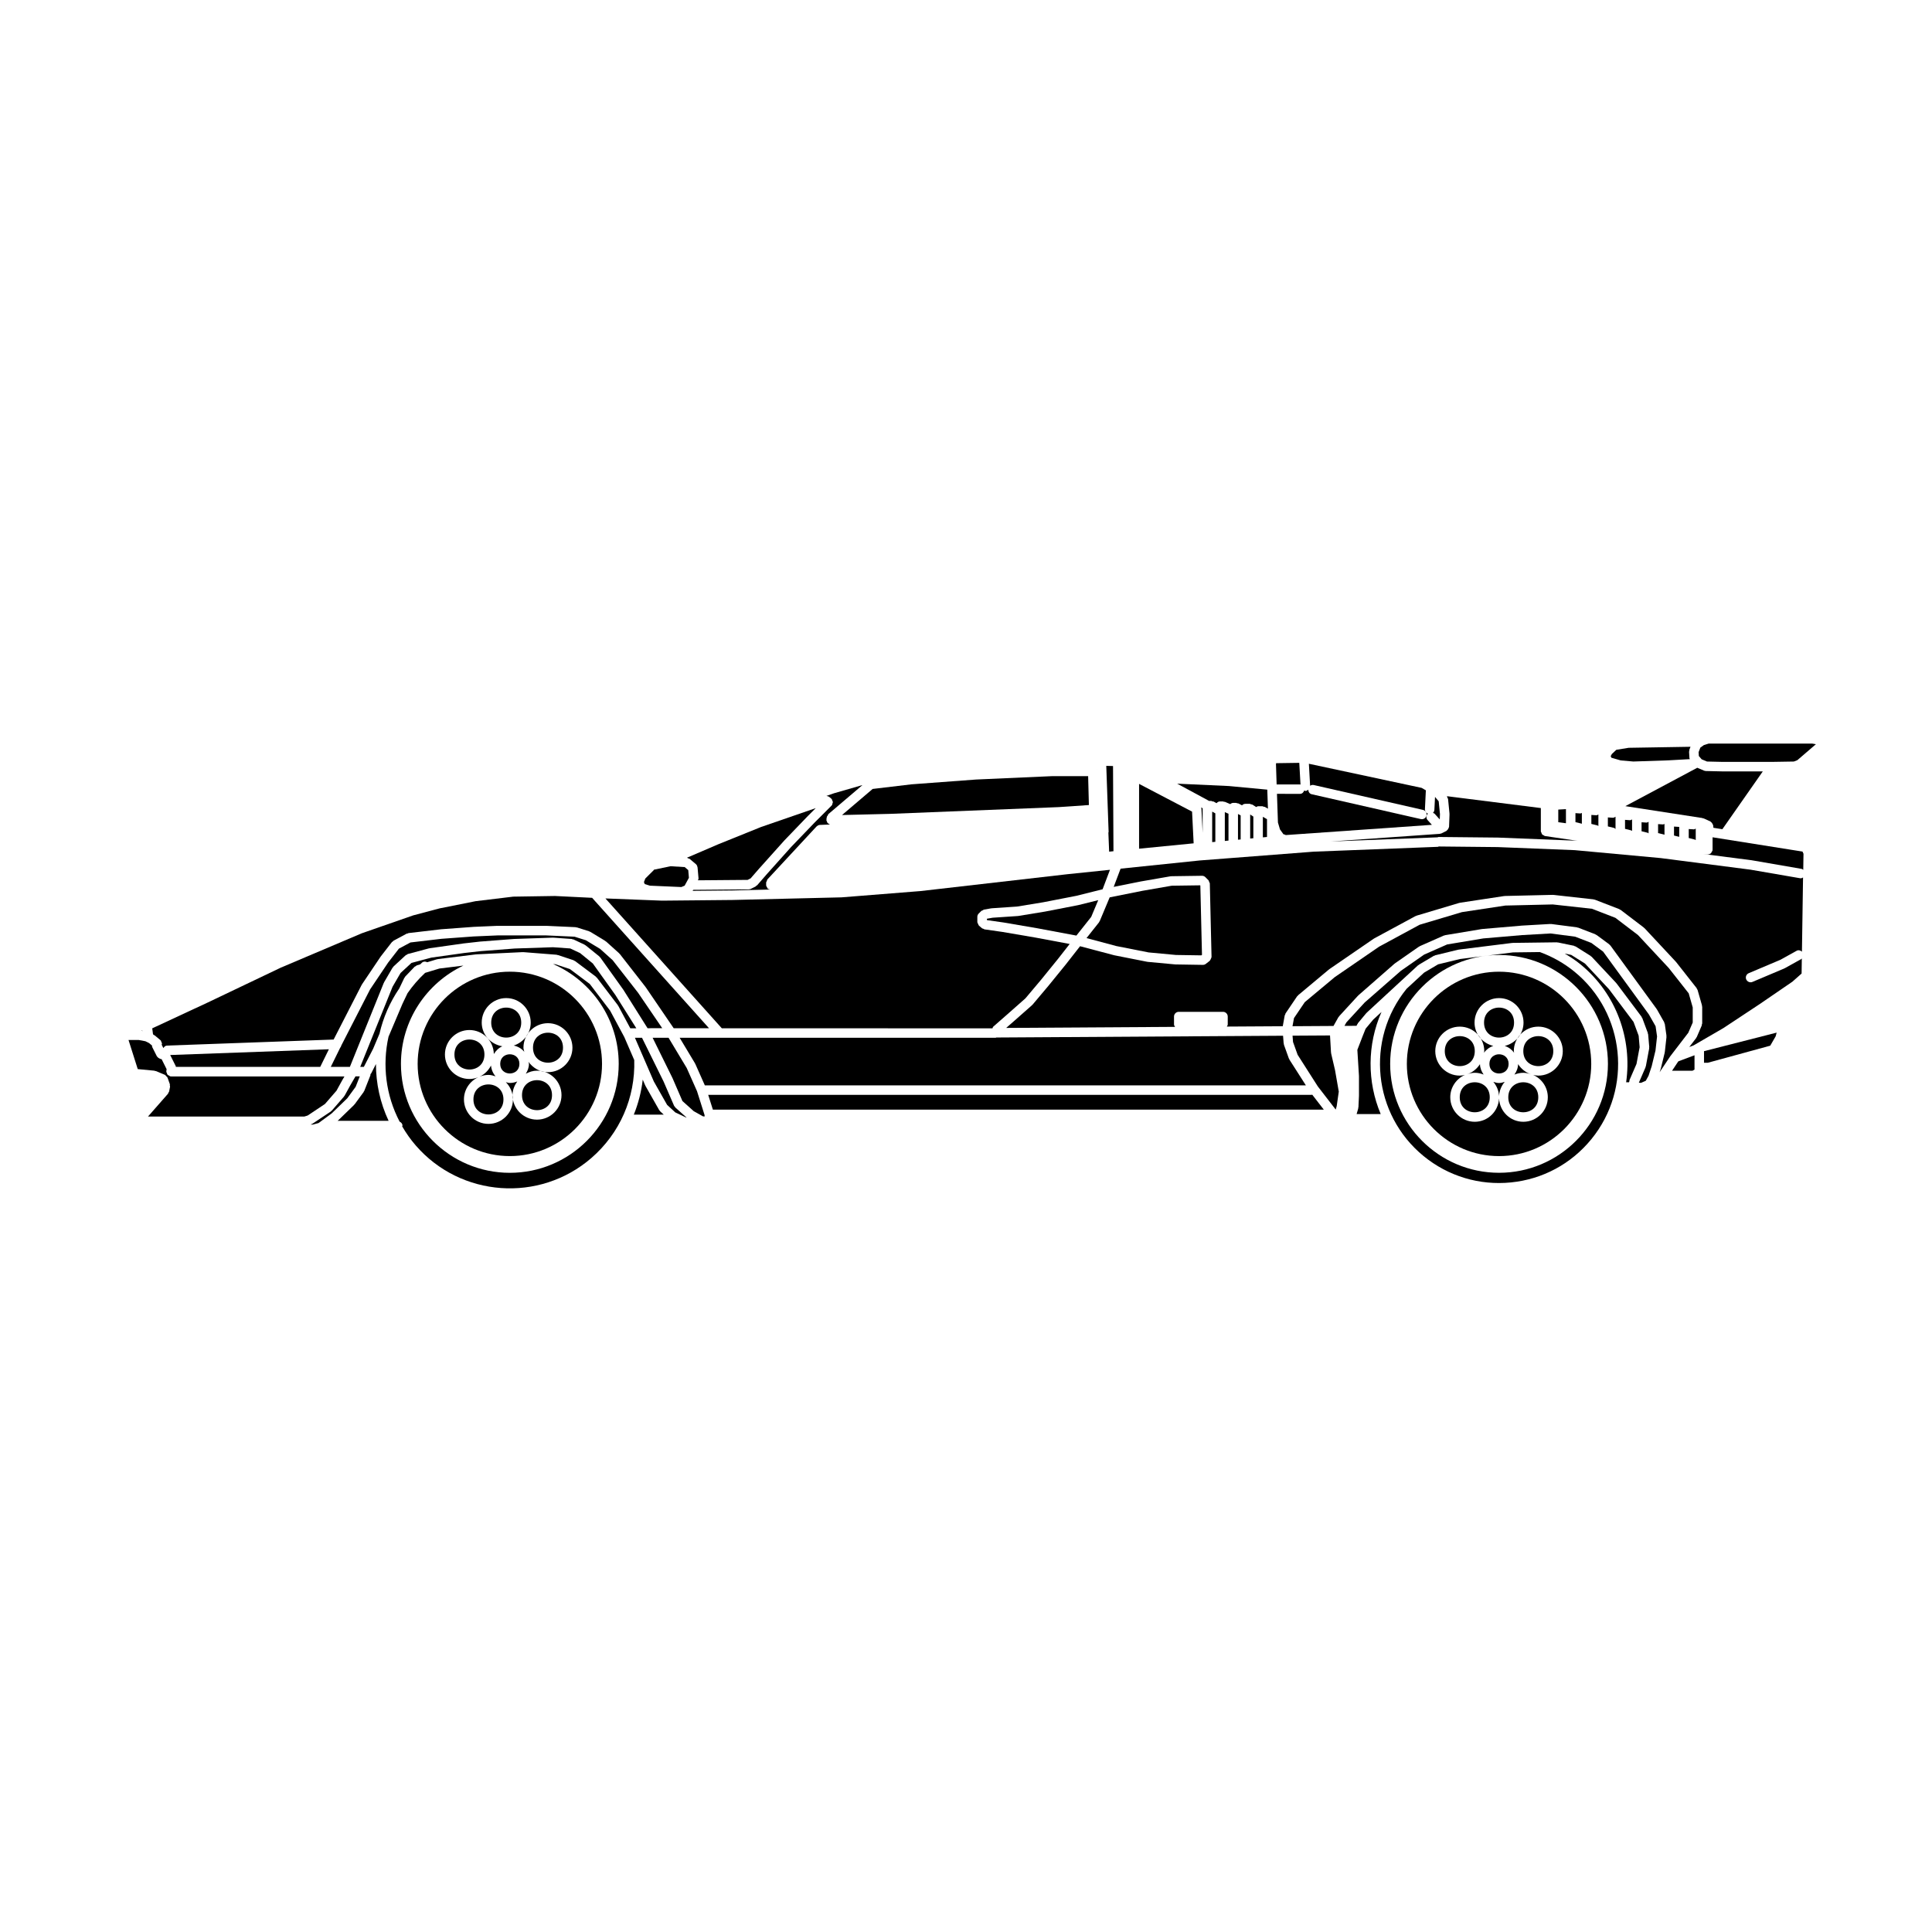 <?xml version="1.0" encoding="UTF-8"?>
<!-- Uploaded to: SVG Repo, www.svgrepo.com, Generator: SVG Repo Mixer Tools -->
<svg fill="#000000" width="800px" height="800px" version="1.1" viewBox="144 144 512 512" xmlns="http://www.w3.org/2000/svg">
 <g>
  <path d="m326.38 371.48c0.125 0.051 0.266 0.031 0.371 0.121l1.664 1.402c0.246 0.211 0.371 0.5 0.414 0.801 0.004 0.02 0.023 0.031 0.031 0.055l0.258 2.938c0.012 0.133-0.086 0.227-0.109 0.352-0.012 0.051 0 0.098-0.016 0.141l13.129-0.109 0.797-0.398 2.387-2.746c0-0.004 0.004 0 0.012-0.004 0 0 0-0.004 0.004-0.004l6.516-7.273c0.004-0.004 0.016-0.004 0.02-0.012 0.004-0.004 0.004-0.02 0.012-0.023l6.258-6.508c0.004-0.004 0.012 0 0.012-0.004s0-0.012 0.004-0.012l2.023-2.023-0.121 0.035-14.355 4.953-11.352 4.586h-0.004l-8.312 3.57h0.004c0.133-0.008 0.223 0.109 0.355 0.164z"/>
  <path d="m379.91 359.68 44.688-1.789 7.969-0.547-0.199-7.656h-9.57l-20.133 0.895h-0.004l-17.109 1.273h-0.012l-10.281 1.223-8.117 6.914z"/>
  <path d="m316.2 378.71 8.367 0.363 0.867-0.363 1.133-2.082-0.176-2.047-0.941-0.797-3.758-0.223-4.394 0.918c-0.023 0.031-0.016 0.082-0.047 0.109l-2.242 2.238-0.359 0.938 0.215 0.523z"/>
  <path d="m363.54 355.08c0.031 0.02 0.07 0.004 0.102 0.031l0.641 0.516c0.02 0.016 0.016 0.047 0.035 0.066 0.02 0.016 0.051 0.012 0.066 0.031 0.105 0.105 0.102 0.258 0.156 0.383 0.07 0.152 0.172 0.277 0.18 0.438 0.012 0.16-0.074 0.293-0.133 0.449-0.047 0.137-0.02 0.289-0.117 0.402-0.016 0.02-0.047 0.012-0.066 0.031-0.02 0.02-0.012 0.051-0.031 0.07l-4.453 4.449-6.258 6.508-6.469 7.227-2.555 2.938c-0.055 0.059-0.145 0.047-0.207 0.098-0.07 0.059-0.09 0.16-0.176 0.207l-1.273 0.637c-0.176 0.086-0.359 0.125-0.539 0.125-0.004 0-0.004 0.004-0.012 0.004l-14.727 0.125-0.145 0.266 10.496-0.102 10.055-0.242c-0.258-0.047-0.516-0.109-0.691-0.289-0.074-0.074-0.074-0.195-0.133-0.289-0.105-0.176-0.242-0.336-0.25-0.555 0-0.012 0.012-0.016 0.012-0.031 0-0.012-0.012-0.016-0.012-0.023v-0.637c0-0.172 0.121-0.289 0.18-0.434 0.055-0.141 0.047-0.301 0.156-0.422l0.031-0.035 12.988-14 0.004-0.004c0.02-0.02 0.051-0.016 0.07-0.035 0.211-0.203 0.484-0.359 0.801-0.371l2.664-0.109c-0.09-0.023-0.137-0.102-0.215-0.145-0.152-0.082-0.289-0.137-0.398-0.266-0.105-0.121-0.133-0.262-0.18-0.414-0.039-0.117-0.141-0.203-0.145-0.332 0-0.051 0.047-0.086 0.051-0.137 0.004-0.051-0.039-0.09-0.031-0.141l0.125-0.637c0.031-0.141 0.152-0.207 0.223-0.324 0.07-0.133 0.082-0.289 0.195-0.387l8.984-7.648-0.109 0.016-7.43 2.141-1.988 0.695c0.016 0 0.031 0.012 0.047 0.016 0.176 0.039 0.332 0.047 0.48 0.141z"/>
  <path d="m448.38 396.4 7.25 0.676 6.731 0.105 0.176-0.137-0.434-18.359-0.066-0.066-7.523 0.105-7.773 1.352-8.664 1.734-2.648 6.316c-0.031 0.07-0.098 0.102-0.137 0.16-0.023 0.039-0.004 0.098-0.039 0.137l-3.316 4.18 7.859 2.102z"/>
  <path d="m437.72 364.68c0 0.012 0.012 0.016 0.012 0.023l0.203 4.996 1.145-0.117-0.117-22.574-1.789-0.047 0.621 17.508c0.008 0.086-0.062 0.137-0.074 0.211z"/>
  <path d="m429.82 383.85c-0.016 0.004-0.035 0.004-0.051 0.004-0.004 0-0.004 0.012-0.016 0.012l-8.836 1.719c-0.016 0-0.023 0-0.035 0.004l-6.996 1.148c-0.035 0.004-0.07 0.004-0.105 0.012-0.004 0-0.004 0.004-0.012 0.004l-6.707 0.453-1.484 0.262-0.039 0.039v0.273l0.082 0.07 4.453 0.637c0.004 0 0.012 0.012 0.016 0.012s0.012-0.004 0.02-0.004l8.723 1.492c0.004 0 0.004 0.004 0.012 0.004h0.012l10.398 1.949 3.926-4.953 1.863-4.438z"/>
  <path d="m434.69 347.91h-0.023l0.023 0.047z"/>
  <path d="m290.29 434.23c0 5.301-7.953 5.301-7.953 0 0-5.297 7.953-5.297 7.953 0"/>
  <path d="m277.42 435.36c0 5.301-7.953 5.301-7.953 0s7.953-5.301 7.953 0"/>
  <path d="m272.38 423.46c0 5.301-7.949 5.301-7.949 0 0-5.301 7.949-5.301 7.949 0"/>
  <path d="m273.44 428.86c0.672 0 1.285 0.191 1.895 0.383-0.691-0.785-1.113-1.773-1.215-2.871-0.664 1.293-1.707 2.352-3.031 2.961 0.734-0.289 1.52-0.473 2.352-0.473z"/>
  <path d="m282.13 415c0 5.297-7.953 5.297-7.953 0 0-5.301 7.953-5.301 7.953 0"/>
  <path d="m281.65 425.94c0 3.391-5.09 3.391-5.09 0 0-3.394 5.09-3.394 5.09 0"/>
  <path d="m184.54 418.12 0.207 0.105c0.047 0.023 0.055 0.082 0.098 0.109 0.047 0.031 0.105 0.012 0.145 0.047l1.508 1.254c0.016 0.016 0.016 0.039 0.031 0.055s0.039 0.004 0.055 0.02c0.105 0.105 0.102 0.262 0.16 0.395 0.07 0.152 0.176 0.277 0.18 0.441 0.004 0.109-0.055 0.195-0.082 0.301l0.453 0.906c0.211-0.363 0.523-0.645 0.973-0.664l44.148-1.598 7.441-14.508c0.016-0.023 0.047-0.023 0.059-0.051 0.016-0.023 0-0.055 0.016-0.074l4.887-7.266c0.012-0.016 0.023-0.012 0.035-0.023 0.012-0.016 0-0.031 0.012-0.047l3.012-3.883c0.059-0.074 0.16-0.07 0.23-0.133 0.07-0.059 0.086-0.16 0.172-0.207l3.512-1.879c0.074-0.039 0.156 0 0.238-0.023 0.082-0.023 0.125-0.105 0.211-0.117l8.523-0.996c0.012 0 0.016 0.012 0.023 0.004 0.012 0 0.016-0.016 0.031-0.016l8.523-0.629c0.012 0 0.012 0.004 0.02 0.004 0.012 0 0.012-0.012 0.02-0.012l6.316-0.273c0.012 0 0.016 0.012 0.031 0.012 0.012 0 0.016-0.012 0.023-0.012h13.055c0.012 0 0.02 0.012 0.031 0.012 0.012 0 0.016-0.012 0.023-0.012l7.656 0.348c0.059 0 0.098 0.059 0.156 0.07 0.055 0.012 0.109-0.035 0.168-0.016l3.305 1.043c0.051 0.016 0.07 0.074 0.117 0.102 0.051 0.02 0.109-0.004 0.156 0.023l4 2.434c0.039 0.023 0.039 0.074 0.074 0.102 0.035 0.023 0.082 0.012 0.117 0.039l3.481 3.133c0.031 0.023 0.02 0.074 0.051 0.105s0.074 0.023 0.102 0.059l6.785 8.695c0.012 0.016 0.004 0.031 0.016 0.047 0.012 0.012 0.023 0.012 0.035 0.02l7.457 10.926h9.359l-30.98-34.562-9.848-0.484-11.059 0.172-9.965 1.203-9.488 1.895-7.043 1.863-13.613 4.742-21.508 9.125-19.383 9.25h-0.012v0.004l-14.656 6.82 0.203 1.516c0.02 0.051-0.004 0.062-0.004 0.086z"/>
  <path d="m293.2 421.65c0 5.301-7.949 5.301-7.949 0 0-5.301 7.949-5.301 7.949 0"/>
  <path d="m407.02 416.5c0.07-0.145 0.082-0.312 0.211-0.43l3.672-3.215 4.84-4.277 4.195-4.984 4.453-5.488 3.082-3.941-9.07-1.699h-0.012l-8.723-1.492-4.781-0.684c-0.102-0.016-0.152-0.105-0.242-0.141-0.137-0.051-0.281-0.051-0.398-0.145l-0.801-0.684c-0.016-0.012-0.012-0.035-0.023-0.047-0.125-0.117-0.152-0.281-0.223-0.438-0.066-0.145-0.172-0.266-0.176-0.422 0-0.02-0.02-0.031-0.02-0.051v-1.375c0-0.324 0.121-0.645 0.367-0.891l0.691-0.684c0.098-0.098 0.238-0.086 0.352-0.145 0.117-0.059 0.188-0.18 0.316-0.203l1.949-0.344c0.031-0.004 0.047 0.02 0.07 0.016 0.023-0.004 0.039-0.031 0.066-0.031l6.723-0.457 6.883-1.129h0.004l8.816-1.715 6.961-1.738 1.953-5.16-11.23 1.164h-0.004l-39.082 4.484h-0.039l-20.742 1.652c-0.02 0-0.047 0-0.066 0.004h-0.004l-28.887 0.695h-0.016l-18.621 0.176h-0.012-0.051l-14.957-0.586 30.848 34.414 71.727 0.008z"/>
  <path d="m291.68 397.1c0.055 0.012 0.105-0.031 0.16-0.012l4.176 1.391c0.07 0.023 0.098 0.102 0.156 0.137 0.066 0.031 0.141 0.004 0.195 0.051l5.566 4.176c0.051 0.039 0.051 0.109 0.09 0.156 0.047 0.047 0.117 0.039 0.152 0.09l5.566 7.305c0.023 0.031 0.004 0.07 0.023 0.102s0.066 0.035 0.082 0.066l3.188 5.945h1.598l-5.543-8.812-5.981-8.359-3.379-2.758-2.606-1.223-4.574-0.328-10.16 0.344-8.988 0.691-4.301 0.484-8.785 1.234-5.273 1.406-2.883 2.66-2.125 3.652-8.57 21.234h0.961l2.465-4.812 1.676-3.969c0.973-4.242 2.731-8.312 5.25-12.012l1.34-2.805c0.031-0.066 0.109-0.082 0.152-0.137 0.039-0.059 0.023-0.141 0.074-0.191l2.508-2.625c0.082-0.086 0.203-0.074 0.297-0.133 0.098-0.059 0.137-0.172 0.246-0.203l0.941-0.289c0.172-0.152 0.316-0.324 0.488-0.469 0.398-0.344 0.91-0.309 1.352-0.086l2.609-0.789c0.039-0.012 0.07 0.02 0.109 0.012 0.039-0.012 0.055-0.051 0.098-0.055l10.156-1.254c0.02 0 0.031 0.016 0.051 0.016s0.023-0.02 0.047-0.02l12.234-0.586c0.031-0.004 0.051 0.031 0.082 0.023 0.023 0 0.047-0.023 0.074-0.023l8.879 0.695c0.043 0.012 0.074 0.066 0.125 0.078z"/>
  <path d="m465.24 367.17 0.836-0.078v-7.543l-0.836-0.461z"/>
  <path d="m496.66 367 28.324-1.102c0.082-0.016 0.137-0.09 0.223-0.09h0.016l15.738 0.16c0.004 0 0.012 0.004 0.016 0.004s0.012-0.004 0.016-0.004l20.449 0.812c0.016 0 0.02 0.016 0.031 0.016s0.02-0.012 0.031-0.012l0.609 0.055-8.695-1.285c-0.137-0.02-0.215-0.141-0.332-0.195-0.152-0.074-0.301-0.117-0.414-0.246-0.105-0.121-0.125-0.273-0.176-0.43-0.047-0.133-0.156-0.227-0.156-0.371v-6.168l-24.918-3.148 0.039 0.047c0.09 0.109 0.07 0.25 0.117 0.371 0.047 0.109 0.156 0.18 0.172 0.309l0.383 3.875c0.004 0.035-0.023 0.055-0.023 0.086s0.031 0.051 0.031 0.086l-0.125 3.356c0 0.066-0.066 0.105-0.074 0.172-0.031 0.152-0.098 0.262-0.176 0.395-0.09 0.152-0.176 0.266-0.316 0.367-0.055 0.039-0.066 0.109-0.125 0.141l-1.289 0.645c-0.125 0.066-0.266 0.074-0.402 0.098-0.023 0.004-0.039 0.035-0.07 0.035z"/>
  <path d="m525.55 361.16 0.055-1.406-0.336-3.402-0.973-1.164-0.172 3.426c-0.016 0.324-0.168 0.609-0.379 0.82 0.152 0.07 0.316 0.082 0.438 0.211z"/>
  <path d="m492.16 352.04 28.93 6.586c0.328 0.074 0.594 0.281 0.766 0.543-0.121-0.207-0.25-0.406-0.238-0.664l0.25-5.066-1.133-0.648-29.867-6.387 0.328 5.836c0.285-0.195 0.625-0.277 0.965-0.199z"/>
  <path d="m563.21 362.32v-2.891c-0.125 0.039-0.227 0.145-0.363 0.145h-0.082l-1.254-0.082v2.379l1.637 0.406c0.027 0 0.039 0.031 0.062 0.043z"/>
  <path d="m574.65 361.27v2.379l1.641 0.414c0.098 0.023 0.137 0.121 0.223 0.168v-3.078c-0.172 0.086-0.324 0.207-0.523 0.207h-0.082z"/>
  <path d="m573.51 345.52 3.332 0.289 9.125-0.301h0.016l5.859-0.328c-0.031-0.09-0.109-0.152-0.121-0.25l-0.105-1.719c-0.004-0.102 0.074-0.172 0.09-0.266 0.016-0.09-0.039-0.176-0.004-0.266l0.301-0.777-16.398 0.273-3.258 0.527-1.188 1.113-0.309 0.57 0.195 0.422z"/>
  <path d="m482.41 354.39 0.258 7.586 0.539 1.824 0.91 1.273 0.484 0.137c0.066 0.02 0.086 0.086 0.145 0.117h0.012c0.023-0.004 0.035-0.031 0.059-0.031l38.648-2.707-1.133-1.258c-0.453-0.5-0.402-1.25 0.066-1.723-0.195-0.09-0.371-0.176-0.5-0.352 0.137 0.258 0.215 0.555 0.145 0.863-0.133 0.586-0.656 0.977-1.23 0.977-0.098 0-0.188-0.012-0.281-0.031l-28.93-6.586c-0.57-0.133-0.875-0.645-0.898-1.203-0.203 0.16-0.414 0.316-0.691 0.332h-0.07c-0.121 0-0.203-0.09-0.312-0.125-0.168 0.5-0.555 0.898-1.109 0.898l-6.109-0.004z"/>
  <path d="m567.59 362.92v-3.078c-0.172 0.086-0.324 0.207-0.523 0.207h-0.082l-1.258-0.082v2.379l1.641 0.414c0.098 0.027 0.137 0.121 0.223 0.16z"/>
  <path d="m572.13 363.7v-3.266c-0.207 0.141-0.422 0.273-0.691 0.273h-0.082l-1.254-0.082v2.379l1.637 0.406c0.176 0.047 0.262 0.191 0.391 0.289z"/>
  <path d="m558.99 358.43-2.031 0.117v3.356l2.031 0.262z"/>
  <path d="m462.39 358.23 0.324 6.488v-6.519l-0.387-0.211c0.004 0.02-0.012 0.047-0.004 0.066 0.008 0.066 0.062 0.109 0.066 0.176z"/>
  <path d="m459.91 359.09-14.043-7.352v17.176l14.461-1.422z"/>
  <path d="m468.59 366.86 0.973-0.098v-7.117l-0.973-0.414z"/>
  <path d="m475.31 366.22 0.84-0.082v-5.738l-0.84-0.543z"/>
  <path d="m465.01 356.26c0.117 0 0.191 0.098 0.297 0.125 0.105 0.023 0.211-0.02 0.312 0.035l0.781 0.434c0.23-0.273 0.543-0.469 0.934-0.469h0.777c0.09 0 0.152 0.082 0.238 0.102 0.09 0.02 0.172-0.035 0.258 0.004l1.426 0.609c0.215-0.18 0.484-0.328 0.785-0.328h0.77c0.109 0 0.18 0.09 0.289 0.117 0.102 0.023 0.207-0.023 0.301 0.023l0.969 0.508c0.23-0.242 0.543-0.395 0.902-0.395h1.16c0.133 0 0.215 0.102 0.332 0.137 0.117 0.035 0.242-0.004 0.352 0.066l1.012 0.648c0.168-0.082 0.309-0.211 0.504-0.211h1.16c0.117 0 0.195 0.098 0.301 0.125 0.109 0.031 0.227-0.016 0.328 0.047l0.82 0.473-0.172-5.043-10.176-0.957-13.703-0.629 8.453 4.57 0.59 0.004z"/>
  <path d="m478.67 365.91 1.098-0.105v-4.711l-1.098-0.637z"/>
  <path d="m472.08 366.53 0.707-0.066v-6.371l-0.707-0.371z"/>
  <path d="m482.32 351.88h6.191c0.051 0 0.086 0.051 0.137 0.055l-0.324-5.773-6.141 0.09-0.031 0.363-0.004 0.047c0 0.02-0.02 0.031-0.023 0.051 0 0.023 0.023 0.035 0.031 0.059z"/>
  <path d="m578.26 418.47-1.355-3.652-6.519-8.688-6.344-6.777-3.656-2.297-1.719-0.352c1.441 0.855 2.852 1.773 4.16 2.84 9.582 7.836 13.754 19.84 12.117 31.277h0.777v-0.07c0-0.09 0.082-0.152 0.102-0.238 0.016-0.09-0.035-0.176 0.004-0.262l1.863-4.297 0.832-4.434z"/>
  <path d="m541.26 401.51c-13.473 0-24.43 10.965-24.43 24.434 0 13.473 10.957 24.434 24.43 24.434 13.473 0 24.434-10.965 24.434-24.434 0-13.473-10.965-24.434-24.434-24.434zm12.926 33.281c0 3.582-2.91 6.492-6.492 6.492-3.477 0-6.266-2.754-6.434-6.191-0.168 3.43-2.957 6.191-6.434 6.191-3.582 0-6.492-2.91-6.492-6.492 0-2.648 1.605-4.922 3.891-5.93-0.441 0.102-0.891 0.188-1.371 0.188-3.582 0-6.492-2.91-6.492-6.492 0-3.578 2.91-6.488 6.492-6.488 3.582 0 6.492 2.91 6.492 6.488 0 0.152-0.074 0.277-0.086 0.43 0.625-0.84 1.461-1.477 2.481-1.805-2.828-0.699-4.973-3.144-4.973-6.184 0-3.582 2.91-6.492 6.488-6.492 3.582 0 6.492 2.91 6.492 6.492 0 3.039-2.144 5.481-4.973 6.184 1.023 0.328 1.859 0.957 2.484 1.805-0.012-0.152-0.086-0.277-0.086-0.43 0-3.578 2.91-6.488 6.492-6.488 3.578 0 6.488 2.91 6.488 6.488 0 3.582-2.91 6.492-6.488 6.492-0.48 0-0.926-0.086-1.371-0.188 2.289 1.012 3.891 3.277 3.891 5.93z"/>
  <path d="m539.75 430.7c0.871 1.047 1.438 2.336 1.508 3.789 0.07-1.449 0.637-2.742 1.508-3.789-0.484 0.156-0.973 0.309-1.512 0.309-0.531-0.004-1.02-0.156-1.504-0.309z"/>
  <path d="m592.59 414.98v-4l-1.066-3.734-5.289-6.715-8.16-8.742-5.984-4.555-6.195-2.394-10.398-1.152-12.57 0.293-11.504 1.742-11.195 3.34-10.762 5.82-11.75 8.07-7.934 6.621-2.863 4.231-0.395 2.152 10.863-0.066 1.289-2.301c0.023-0.051 0.09-0.051 0.121-0.098 0.031-0.039 0.016-0.102 0.051-0.141l5.027-5.473c0.016-0.016 0.039-0.012 0.059-0.023 0.02-0.02 0.016-0.051 0.035-0.07l9.613-8.418c0.02-0.02 0.051-0.012 0.074-0.023 0.02-0.016 0.016-0.047 0.039-0.059l6.363-4.434c0.035-0.023 0.086-0.004 0.125-0.023 0.039-0.02 0.047-0.07 0.086-0.09l6.363-2.812c0.051-0.023 0.105 0.012 0.16-0.004 0.055-0.016 0.082-0.074 0.141-0.086l9.766-1.629c0.02-0.004 0.035 0.016 0.051 0.012 0.02 0 0.031-0.023 0.047-0.023l10.352-0.887c0.004 0 0.012 0.004 0.02 0.004 0.004 0 0.012-0.012 0.016-0.012l7.688-0.441c0.039-0.004 0.074 0.039 0.117 0.039 0.047 0 0.074-0.039 0.117-0.031l6.805 0.887c0.055 0.004 0.082 0.066 0.137 0.074 0.055 0.016 0.105-0.023 0.156-0.004l4.586 1.773c0.059 0.023 0.074 0.09 0.125 0.121 0.055 0.031 0.117 0.004 0.168 0.039l3.406 2.516c0.055 0.039 0.055 0.121 0.102 0.172 0.051 0.051 0.125 0.047 0.168 0.105l12.277 16.848c0.016 0.023 0.004 0.051 0.02 0.074 0.016 0.023 0.047 0.023 0.059 0.047l1.926 3.402c0.047 0.074 0.004 0.16 0.031 0.242 0.023 0.074 0.105 0.117 0.117 0.203l0.441 3.102c0.012 0.059-0.039 0.102-0.039 0.156 0 0.055 0.051 0.102 0.047 0.156l-0.441 3.988c-0.004 0.031-0.031 0.047-0.039 0.074-0.004 0.031 0.02 0.055 0.016 0.086l-1.047 4.277c-0.004 0.02-0.023 0.031-0.035 0.051-0.004 0.02 0.012 0.035 0.004 0.051l-0.277 0.832 2.766-4.144c0.012-0.016 0.031-0.012 0.035-0.023 0.012-0.016 0-0.031 0.012-0.047l4.785-6.238z"/>
  <path d="m580.96 412.82-12.121-16.637-3.113-2.297-4.289-1.656-6.543-0.852-7.547 0.434-10.281 0.883-9.562 1.594-6.098 2.691-6.176 4.309-9.574 8.383-4.848 5.273-0.52 0.926 3.215-0.02 0.137-0.344c0.031-0.07 0.105-0.086 0.145-0.145 0.035-0.059 0.016-0.137 0.059-0.191l2.215-2.656c0.02-0.02 0.051-0.016 0.07-0.035 0.02-0.023 0.016-0.059 0.035-0.082l7.84-7.246 5.773-5.324c0.035-0.035 0.09-0.02 0.133-0.047 0.039-0.031 0.039-0.086 0.082-0.109l3.988-2.367c0.059-0.035 0.133-0.004 0.191-0.031 0.059-0.023 0.086-0.098 0.156-0.109l6.066-1.477c0.023-0.004 0.047 0.016 0.074 0.012 0.023-0.004 0.039-0.035 0.066-0.039l14.199-1.773c0.031-0.004 0.047 0.02 0.074 0.02 0.023 0 0.039-0.031 0.07-0.031l11.684-0.152h0.016c0.051 0 0.074 0.047 0.125 0.051 0.051 0.004 0.086-0.035 0.133-0.023l4.293 0.887c0.082 0.016 0.117 0.102 0.191 0.133 0.074 0.031 0.156-0.004 0.223 0.039l3.996 2.516c0.051 0.031 0.051 0.098 0.098 0.137 0.047 0.035 0.109 0.023 0.156 0.07l6.504 6.949c0.016 0.02 0.012 0.047 0.023 0.066 0.016 0.02 0.047 0.016 0.066 0.035l6.656 8.871c0.039 0.055 0.016 0.125 0.051 0.188 0.031 0.055 0.102 0.07 0.125 0.133l1.48 3.988c0.02 0.059-0.02 0.117-0.004 0.176s0.074 0.09 0.082 0.152l0.297 3.402c0.004 0.059-0.051 0.105-0.051 0.168 0 0.059 0.051 0.109 0.035 0.176l-0.887 4.731c-0.012 0.055-0.066 0.086-0.082 0.137-0.016 0.047 0.016 0.09 0 0.133l-1.773 4.09 0.551 0.039 1.285-0.551 0.727-1.32 0.836-2.519 1.012-4.18 0.414-3.727-0.387-2.707z"/>
  <path d="m543.8 425.94c0 3.391-5.09 3.391-5.09 0 0-3.394 5.09-3.394 5.09 0"/>
  <path d="m551.66 434.79c0 5.297-7.949 5.297-7.949 0 0-5.301 7.949-5.301 7.949 0"/>
  <path d="m549.78 428.72c-1.441-0.473-2.648-1.445-3.473-2.711-0.016 1.043-0.406 1.965-0.969 2.766 0.73-0.289 1.516-0.473 2.348-0.473 0.75-0.004 1.434 0.191 2.094 0.418z"/>
  <path d="m588.66 425.43-1.547 2.324h5.422l0.527-0.301v-3.797l-4.262 1.598z"/>
  <path d="m555.64 422.56c0 5.301-7.949 5.301-7.949 0 0-5.301 7.949-5.301 7.949 0"/>
  <path d="m561.24 401.5c-2.75-2.242-5.836-3.984-9.16-5.195l-7.106 0.09-14.062 1.758-5.805 1.41-3.715 2.203-4.625 4.266c-10.953 13.48-8.938 33.355 4.516 44.355 6.531 5.336 14.781 7.809 23.137 6.969 8.395-0.84 15.949-4.906 21.289-11.438 11.012-13.477 9.012-33.406-4.469-44.418zm-19.98 53.301c-15.906 0-28.852-12.941-28.852-28.859 0-15.914 12.941-28.859 28.852-28.859 15.91 0 28.859 12.941 28.859 28.859-0.004 15.918-12.949 28.859-28.859 28.859z"/>
  <path d="m592.79 363.78-1.258-0.074v2.379l1.641 0.414c0.059 0.016 0.086 0.082 0.141 0.105l0.074 0.012v-3.004l-0.047-0.004c-0.156 0.07-0.293 0.188-0.48 0.188-0.02-0.012-0.043-0.012-0.07-0.016z"/>
  <path d="m595.16 360.79c0.066 0.012 0.09 0.074 0.152 0.09 0.059 0.016 0.117-0.02 0.176 0.004l1.785 0.812c0.047 0.02 0.055 0.082 0.098 0.105 0.172 0.102 0.277 0.23 0.379 0.402 0.074 0.121 0.141 0.211 0.176 0.352 0.016 0.059 0.074 0.098 0.082 0.16l0.066 0.656 2.371 0.379 10.715-15.32h-10.609-0.031l-4.449-0.102c-0.012 0-0.016-0.012-0.023-0.012-0.145-0.004-0.293-0.031-0.434-0.086l-1.832-0.77c-0.004 0.004-0.004 0.012-0.016 0.016l-19.027 10.16z"/>
  <path d="m597.85 365.89v3.281c0 0.023-0.023 0.039-0.023 0.059 0 0.023 0.023 0.047 0.02 0.07-0.02 0.203-0.156 0.348-0.258 0.508-0.055 0.086-0.059 0.195-0.137 0.266-0.227 0.215-0.523 0.359-0.855 0.359-0.047 0-0.09 0-0.133-0.004l-1.074-0.109 12.891 1.664c0.012 0 0.016 0.012 0.023 0.016 0.012 0 0.02-0.012 0.031-0.004l13.141 2.273c0.172 0.031 0.266 0.172 0.402 0.258l0.066-4.266-0.258-0.586z"/>
  <path d="m594.95 345.22 1.422 0.594 4.207 0.098h12.875l5.941-0.098 0.906-0.348 4.934-4.242-0.953-0.164h-27.477l-1.25 0.387-0.945 0.676-0.465 1.199 0.062 1.027z"/>
  <path d="m579.03 361.91v2.379l1.637 0.406c0.098 0.023 0.137 0.121 0.223 0.168v-3.082c-0.172 0.086-0.324 0.207-0.523 0.207h-0.082z"/>
  <path d="m621.04 376.74-13.133-2.266-23.797-3.074-22.793-2.102-20.43-0.812-15.617-0.16c-0.074 0.016-0.117 0.086-0.195 0.09l-32.883 1.281h-0.016l-30.238 2.336-20.969 2.172-1.828 4.828 7.109-1.422c0.004 0 0.012 0.004 0.016 0.004s0.004-0.004 0.016-0.012l7.91-1.375c0.039-0.012 0.066 0.023 0.102 0.02 0.035-0.004 0.055-0.039 0.098-0.039l8.148-0.117h0.02c0.348 0 0.66 0.141 0.887 0.371l0.801 0.805c0.133 0.133 0.137 0.312 0.195 0.473 0.055 0.133 0.168 0.227 0.172 0.383l0.457 19.492c0 0.035-0.035 0.055-0.035 0.09-0.012 0.168-0.102 0.289-0.172 0.438-0.07 0.152-0.109 0.301-0.23 0.406-0.023 0.023-0.02 0.066-0.051 0.086l-1.027 0.801c-0.227 0.18-0.504 0.266-0.77 0.266h-0.02l-7.231-0.117c-0.031 0-0.066 0-0.098-0.004l-7.344-0.684c-0.004 0-0.012-0.012-0.016-0.012-0.035-0.004-0.074-0.004-0.109-0.012l-8.715-1.723c-0.004 0-0.012-0.012-0.016-0.012-0.02-0.004-0.047-0.004-0.066-0.012l-8.945-2.367-3.856 4.926c-0.004 0.004-0.012 0-0.012 0.004-0.004 0.004 0 0.012-0.004 0.016l-4.473 5.5c0 0.004-0.012 0-0.012 0.004-0.004 0.004 0 0.012-0.004 0.016l-4.246 5.043c-0.023 0.023-0.066 0.016-0.086 0.039-0.023 0.023-0.016 0.066-0.047 0.09l-4.934 4.352h-0.004v0.004l-1.895 1.656 44.75-0.277c-0.137-0.203-0.277-0.406-0.277-0.664v-2.066c0-0.695 0.562-1.258 1.258-1.258h11.723c0.695 0 1.258 0.562 1.258 1.258v2.074c0 0.227-0.137 0.398-0.242 0.578l14.82-0.09 0.523-2.883c0.016-0.098 0.109-0.145 0.145-0.238 0.031-0.082 0-0.172 0.051-0.246l3.102-4.586c0.039-0.055 0.109-0.055 0.156-0.102 0.039-0.047 0.031-0.117 0.082-0.152l8.137-6.801c0.016-0.016 0.039-0.004 0.055-0.02 0.02-0.016 0.016-0.039 0.035-0.055l11.836-8.125c0.02-0.016 0.047 0 0.07-0.016 0.02-0.016 0.02-0.039 0.047-0.055l10.941-5.914c0.039-0.023 0.09 0.004 0.137-0.016 0.047-0.02 0.059-0.07 0.105-0.086l11.391-3.402c0.031-0.012 0.059 0.016 0.098 0.012 0.031-0.004 0.047-0.039 0.082-0.047l11.684-1.773c0.031-0.004 0.051 0.02 0.082 0.02 0.031-0.004 0.047-0.035 0.074-0.035l12.723-0.297c0.035 0 0.051 0.031 0.086 0.031 0.031 0 0.051-0.023 0.086-0.023l10.645 1.184c0.059 0.004 0.09 0.066 0.145 0.082 0.055 0.016 0.109-0.023 0.172-0.004l6.508 2.516c0.059 0.023 0.082 0.098 0.137 0.125 0.055 0.031 0.125 0.004 0.176 0.047l6.211 4.731c0.031 0.023 0.023 0.07 0.055 0.098 0.031 0.023 0.074 0.016 0.102 0.047l8.281 8.867c0.016 0.016 0.004 0.035 0.02 0.051s0.035 0.012 0.051 0.031l5.473 6.953c0.055 0.066 0.023 0.156 0.066 0.227 0.039 0.082 0.133 0.109 0.156 0.203l1.184 4.137c0.02 0.066-0.031 0.117-0.02 0.18 0.012 0.066 0.07 0.102 0.07 0.168v4.434c0 0.098-0.082 0.152-0.102 0.242-0.016 0.086 0.035 0.172-0.004 0.258l-1.336 3.102c-0.023 0.066-0.09 0.09-0.125 0.145-0.023 0.039-0.004 0.086-0.035 0.121l-1.82 2.367 1.137-0.43 7.93-4.602s0-0.004 0.004-0.004l9.566-6.324 8.688-5.949 2.438-2.16 0.059-4.027c-0.059 0.055-0.07 0.145-0.145 0.188l-4.379 2.434c-0.023 0.016-0.055 0.012-0.082 0.02-0.016 0.012-0.02 0.031-0.039 0.039l-8.438 3.566c-0.16 0.07-0.328 0.102-0.492 0.102-0.492 0-0.953-0.293-1.16-0.766-0.273-0.645 0.031-1.379 0.672-1.652l8.387-3.547 4.312-2.394c0.48-0.262 1.004-0.105 1.395 0.238l0.293-19.66c-0.188 0.105-0.367 0.211-0.59 0.211-0.047 0.016-0.117 0.012-0.195-0.004z"/>
  <path d="m595.58 425.64h1l16.551-4.523 1.438-2.484 0.262-0.98-19.25 4.918z"/>
  <path d="m583.41 362.4v2.379l1.641 0.406c0.023 0.004 0.031 0.035 0.055 0.039v-2.887c-0.125 0.039-0.223 0.141-0.359 0.141h-0.082z"/>
  <path d="m587.63 363.05v2.379l1.379 0.34v-2.652l-0.039 0.016h-0.082z"/>
  <path d="m238.25 432.02 1.094-2.769h-1.137l-1.371 2.359-1.508 2.754c-0.031 0.055-0.086 0.074-0.121 0.121-0.02 0.031-0.012 0.07-0.031 0.098l-3.258 3.758c-0.039 0.047-0.105 0.031-0.152 0.07-0.047 0.047-0.047 0.117-0.102 0.152l-4.891 3.254c-0.07 0.047-0.152 0.035-0.227 0.07-0.047 0.02-0.059 0.074-0.109 0.09l-0.145 0.047h0.625l1.484-0.398 3.496-2.562 4.137-4.012z"/>
  <path d="m242.37 428.45c-0.051 0.098-0.141 0.145-0.207 0.223-0.016 0.102 0.047 0.191 0.004 0.293l-1.633 4.137c-0.023 0.066-0.09 0.098-0.125 0.156-0.023 0.039-0.004 0.09-0.031 0.125l-2.383 3.254c-0.02 0.031-0.066 0.02-0.09 0.047-0.031 0.035-0.016 0.086-0.051 0.117l-4.262 4.133c-0.023 0.023-0.059 0.016-0.086 0.035-0.02 0.016-0.016 0.047-0.035 0.059h13.512c-2.242-4.777-3.352-9.914-3.352-15.055z"/>
  <path d="m233.18 433.04 1.438-2.629c0.004-0.004 0.012-0.004 0.016-0.012 0.004-0.004 0-0.012 0-0.016l0.648-1.117h-45.949c-0.059 0-0.117-0.004-0.18-0.016-0.141-0.02-0.223-0.141-0.344-0.203-0.152-0.074-0.297-0.117-0.406-0.242s-0.133-0.281-0.18-0.438c-0.047-0.125-0.152-0.223-0.152-0.363 0-0.035 0.035-0.055 0.035-0.086 0-0.035-0.031-0.055-0.023-0.09l0.07-0.488-1.32-2.644-0.441-0.109c-0.047-0.012-0.059-0.059-0.102-0.074-0.23-0.082-0.43-0.223-0.578-0.43-0.031-0.039-0.074-0.059-0.102-0.105-0.012-0.02-0.031-0.023-0.039-0.047l-1.258-2.504c-0.047-0.098 0-0.195-0.02-0.297-0.004-0.023-0.023-0.047-0.031-0.07l-0.777-0.648-0.953-0.473-1.738-0.328-2.738-0.004 2.445 7.715 4.438 0.422c0.07 0.004 0.105 0.074 0.172 0.09 0.066 0.016 0.133-0.023 0.195 0l2.383 1.004c0.012 0.004 0.012 0.02 0.023 0.023 0.145 0.066 0.223 0.223 0.332 0.336 0.109 0.121 0.262 0.203 0.324 0.359 0.004 0.012 0.016 0.012 0.02 0.02l0.625 1.754c0.039 0.117-0.023 0.223-0.016 0.336 0.012 0.117 0.09 0.211 0.066 0.332l-0.246 1.254c-0.023 0.141-0.137 0.223-0.207 0.344-0.047 0.082-0.02 0.176-0.082 0.246l-5.316 6.055h41.422l0.891-0.273 4.59-3.059z"/>
  <path d="m309.44 418.82-3.75-6.984-5.394-7.078-5.269-3.949-3.844-1.273-0.594-0.047c10.211 4.449 17.375 14.629 17.375 26.461 0 15.91-12.941 28.859-28.852 28.859s-28.859-12.941-28.859-28.859c0-11.508 6.785-21.438 16.555-26.062l-6.367 0.785-3.777 1.145c-1.777 1.656-3.332 3.461-4.664 5.391l-1.324 2.769-3.715 8.766c-1.672 7.496-0.73 15.488 2.941 22.5 0.418 0.207 0.754 0.555 0.754 1.047 0 0.074-0.07 0.125-0.082 0.195 1.023 1.762 2.207 3.465 3.594 5.062 11.91 13.754 32.793 15.25 46.547 3.34 7.547-6.535 11.68-15.992 11.367-25.965z"/>
  <path d="m322.89 437.34c-0.086-0.098-0.191-0.168-0.246-0.289l-2.785-6.434-5.719-11.594h-1.875l5.012 11.586 3.508 6.184 2.168 2.004 2.867 1.355h0.121l-2.984-2.664c-0.035-0.043-0.023-0.102-0.066-0.148z"/>
  <path d="m318.89 438.4c-0.059-0.066-0.137-0.105-0.18-0.188l-3.652-6.434c-0.012-0.016 0-0.035-0.004-0.055-0.016-0.023-0.039-0.035-0.055-0.066l-0.664-1.543c-0.379 3.211-1.164 6.324-2.371 9.27h7.93l-0.941-0.871c-0.043-0.027-0.031-0.078-0.062-0.113z"/>
  <path d="m325.99 427.04-4.816-8.02h-4.219l5.191 10.535 0.008 0.027 0.023 0.027 2.676 6.18 2.996 2.688 2.43 1.359 0.445 0.047v-0.363l-2.008-6.344z"/>
  <path d="m319.51 416.5-6.438-9.441-6.723-8.613-3.305-2.973-3.785-2.297-2.996-0.945-7.438-0.336h-13l-6.309 0.273-8.5 0.625h-0.012l-8.227 0.969-3.059 1.637-2.828 3.648-4.816 7.16-7.629 14.871c-0.066 0.207-0.117 0.402-0.277 0.551l-2.508 5.109h5.059l8.988-22.27c0.016-0.031 0.051-0.035 0.066-0.066s-0.004-0.066 0.016-0.098l2.258-3.883c0.035-0.059 0.109-0.066 0.156-0.121 0.039-0.051 0.031-0.125 0.082-0.172l3.258-3.008c0.082-0.07 0.191-0.055 0.281-0.105 0.09-0.055 0.141-0.16 0.246-0.191l5.644-1.508c0.031-0.004 0.051 0.016 0.082 0.012 0.023-0.004 0.039-0.035 0.07-0.039l8.902-1.254c0.004 0 0.012 0.004 0.016 0.004 0.004 0 0.012-0.012 0.016-0.012l4.301-0.484c0.012 0 0.016 0.012 0.023 0.004 0.012 0 0.012-0.012 0.02-0.012l9.047-0.695c0.012 0 0.016 0.012 0.023 0.012 0.012 0 0.016-0.016 0.031-0.016l10.27-0.348c0.023 0 0.039 0.023 0.066 0.023 0.023 0 0.039-0.023 0.066-0.02l4.871 0.348c0.086 0.004 0.137 0.086 0.215 0.105 0.082 0.02 0.156-0.023 0.23 0.012l2.957 1.391c0.051 0.023 0.059 0.086 0.105 0.117s0.105 0.012 0.152 0.047l3.656 2.957c0.051 0.039 0.039 0.109 0.086 0.156 0.039 0.047 0.109 0.039 0.145 0.09l6.09 8.52c0.012 0.012 0 0.031 0.012 0.039 0.012 0.012 0.023 0.012 0.031 0.023l6.414 10.191 3.894-0.004z"/>
  <path d="m181.53 417.1-0.031 0.07 0.406 0.074z"/>
  <path d="m254.68 425.94c0 13.473 10.957 24.434 24.434 24.434 13.473 0 24.43-10.965 24.43-24.434 0-13.473-10.957-24.434-24.43-24.434-13.477 0.004-24.434 10.965-24.434 24.434zm29.496 0c0 0.977-0.352 1.84-0.832 2.609 0.902-0.473 1.879-0.812 2.969-0.812 3.582 0 6.492 2.91 6.492 6.488 0 3.582-2.91 6.492-6.492 6.492-3.578 0-6.492-2.91-6.492-6.492 0-1.371 0.523-2.574 1.254-3.629-0.605 0.258-1.27 0.398-1.965 0.398-0.371 0-0.707-0.137-1.059-0.211 1.164 1.176 1.883 2.785 1.883 4.566 0 3.582-2.91 6.492-6.492 6.492s-6.492-2.91-6.492-6.492c0-2.613 1.57-4.848 3.805-5.875-0.73 0.289-1.516 0.473-2.352 0.473-3.578 0-6.492-2.91-6.492-6.492 0-3.578 2.91-6.488 6.492-6.488 3.535 0 6.394 2.848 6.469 6.359 0.551-0.883 1.289-1.637 2.254-2.051-3.074-0.516-5.465-3.066-5.465-6.281 0-3.582 2.91-6.492 6.492-6.492 3.578 0 6.492 2.91 6.492 6.492 0 2.871-1.906 5.234-4.5 6.086 1.125 0.242 2.086 0.805 2.797 1.656-0.066-0.367-0.223-0.699-0.223-1.09 0-3.582 2.91-6.492 6.492-6.492 3.578 0 6.492 2.91 6.492 6.492 0 3.578-2.91 6.488-6.492 6.488-2.156 0-3.977-1.125-5.16-2.742 0.035 0.191 0.125 0.359 0.125 0.547z"/>
  <path d="m190.6 426.73h38.266l2.293-4.664-42.055 1.523 1.484 2.969c0.027 0.051-0.012 0.113 0.012 0.172z"/>
  <path d="m496.77 423.2c-0.012-0.035 0.02-0.066 0.016-0.102-0.004-0.039-0.051-0.066-0.051-0.109l-0.266-4.586-9.93 0.059 0.125 1.664 1.223 3.406 5.359 8.395 4.731 6.121 0.262-0.918 0.551-3.844-0.996-5.699z"/>
  <path d="m538.8 434.79c0 5.297-7.953 5.297-7.953 0 0-5.301 7.953-5.301 7.953 0"/>
  <path d="m545.24 415c0 5.297-7.953 5.297-7.953 0 0-5.301 7.953-5.301 7.953 0"/>
  <path d="m532.74 428.72c0.664-0.23 1.352-0.422 2.09-0.422 0.832 0 1.617 0.188 2.348 0.473-0.559-0.801-0.953-1.719-0.969-2.762-0.82 1.266-2.027 2.238-3.469 2.711z"/>
  <path d="m490.07 431.63-4.379-6.852c-0.023-0.035 0-0.082-0.02-0.121-0.023-0.051-0.082-0.074-0.102-0.133l-1.328-3.691c-0.02-0.059 0.02-0.109 0.012-0.172-0.016-0.059-0.07-0.098-0.074-0.16l-0.156-2.019-75.949 0.469h-0.012c-0.004 0-0.012-0.004-0.02-0.004-0.07 0.012-0.109 0.074-0.18 0.074h-83.746l4.074 6.785c0.016 0.023 0 0.055 0.012 0.082 0.016 0.023 0.047 0.031 0.059 0.055l2.527 5.688z"/>
  <path d="m534.83 422.56c0 5.301-7.949 5.301-7.949 0 0-5.301 7.949-5.301 7.949 0"/>
  <path d="m510.11 412.18-2.191 2.023-2.016 2.414-0.816 2.039-1.375 3.566 0.43 6.973c0 0.016-0.016 0.023-0.016 0.047 0 0.016 0.016 0.02 0.016 0.035v5.027c0 0.012-0.012 0.016-0.012 0.023 0 0.012 0.012 0.02 0.012 0.031l-0.145 3.102c-0.004 0.055-0.055 0.09-0.066 0.141-0.012 0.051 0.031 0.09 0.016 0.141l-0.43 1.5h6.387c-3.621-8.559-3.621-18.387 0.207-27.062z"/>
  <path d="m491.61 434.15h-159.93l1.238 3.914h161.9l-3.074-3.977c-0.047 0.012-0.078 0.062-0.129 0.062z"/>
 </g>
</svg>
